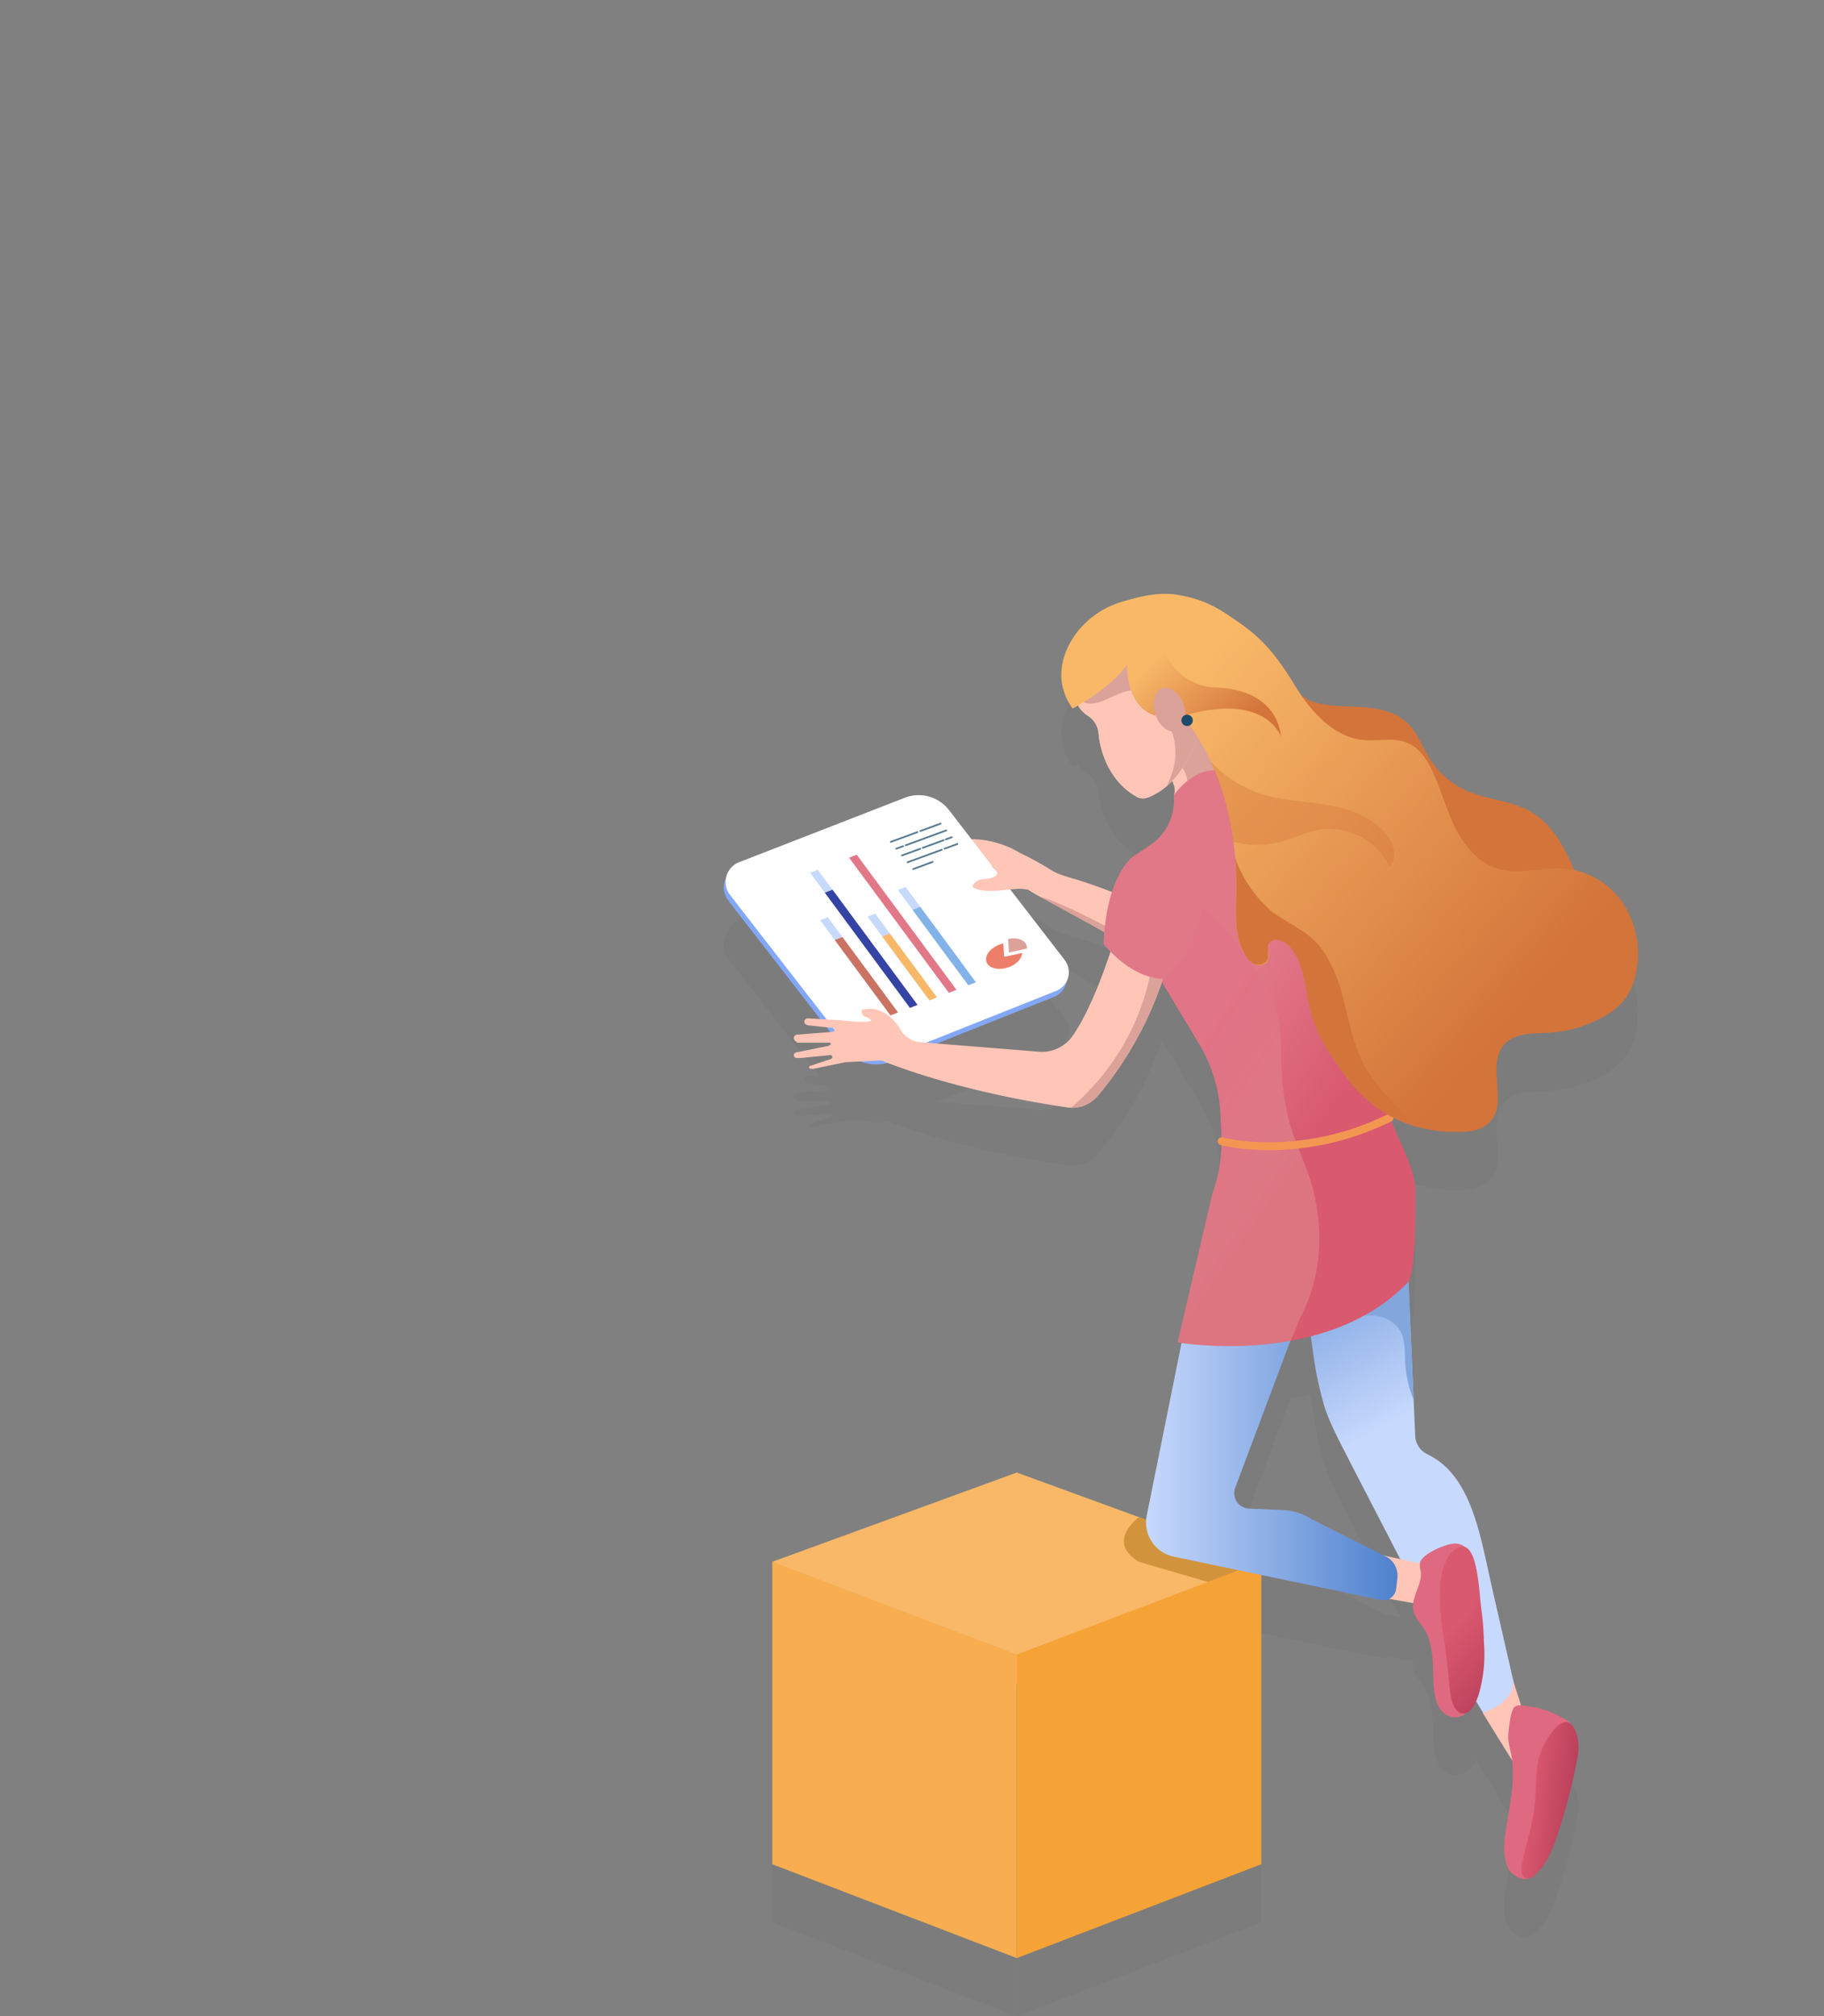 <svg xmlns="http://www.w3.org/2000/svg" xmlns:xlink="http://www.w3.org/1999/xlink" viewBox="0 0 470.86 520.45">
  <rect x="0" y="0" width="470.86" height="520.45" fill="#808080" stroke="none"/>
  <defs>
    <style>
      .cls-1 {
        isolation: isolate;
      }

      .cls-2 {
        opacity: 0.05;
      }

      .cls-10, .cls-11, .cls-12, .cls-13, .cls-24, .cls-25, .cls-26, .cls-3, .cls-31, .cls-32, .cls-33, .cls-34, .cls-36, .cls-38, .cls-39, .cls-4, .cls-40, .cls-45, .cls-6, .cls-61, .cls-62, .cls-63, .cls-64, .cls-65, .cls-66, .cls-67, .cls-68, .cls-69, .cls-7, .cls-70, .cls-75, .cls-8, .cls-88, .cls-9 {
        fill: none;
      }

      .cls-10, .cls-11, .cls-3, .cls-38, .cls-39, .cls-4, .cls-6, .cls-61, .cls-62, .cls-63, .cls-64, .cls-69, .cls-7, .cls-75, .cls-8, .cls-9 {
        stroke: #333;
      }

      .cls-10, .cls-12, .cls-13, .cls-24, .cls-25, .cls-26, .cls-3, .cls-32, .cls-34, .cls-38, .cls-39, .cls-4, .cls-40, .cls-45, .cls-6, .cls-61, .cls-62, .cls-64, .cls-65, .cls-66, .cls-68, .cls-69, .cls-7, .cls-70, .cls-75, .cls-8, .cls-88 {
        stroke-linecap: round;
      }

      .cls-10, .cls-12, .cls-13, .cls-24, .cls-25, .cls-26, .cls-3, .cls-32, .cls-34, .cls-4, .cls-6, .cls-61, .cls-62, .cls-64, .cls-65, .cls-66, .cls-68, .cls-69, .cls-7, .cls-70, .cls-75, .cls-8, .cls-88 {
        stroke-linejoin: round;
      }

      .cls-12, .cls-3 {
        stroke-width: 0.63px;
      }

      .cls-13, .cls-4 {
        stroke-width: 0.84px;
      }

      .cls-5, .cls-73, .cls-74, .cls-76 {
        fill: #333;
      }

      .cls-24, .cls-6 {
        stroke-width: 0.69px;
      }

      .cls-25, .cls-7 {
        stroke-width: 1.42px;
      }

      .cls-26, .cls-8 {
        stroke-width: 1.37px;
      }

      .cls-11, .cls-31, .cls-33, .cls-36, .cls-38, .cls-39, .cls-40, .cls-45, .cls-63, .cls-67, .cls-9 {
        stroke-miterlimit: 10;
      }

      .cls-31, .cls-33, .cls-69, .cls-70, .cls-9 {
        stroke-width: 1.11px;
      }

      .cls-10, .cls-32, .cls-34 {
        stroke-width: 6.94px;
      }

      .cls-11, .cls-36 {
        stroke-width: 0.49px;
      }

      .cls-12, .cls-65, .cls-66 {
        stroke: #577b91;
      }

      .cls-13, .cls-24 {
        stroke: #1c4c6a;
      }

      .cls-14 {
        fill: #f39652;
      }

      .cls-15 {
        fill: #8aa2d4;
      }

      .cls-16 {
        fill: #df6981;
      }

      .cls-17 {
        fill: #142495;
      }

      .cls-18 {
        fill: #6ea6e4;
      }

      .cls-19 {
        fill: #c7d9fd;
      }

      .cls-20 {
        fill: #f7ad50;
      }

      .cls-21 {
        fill: #212780;
      }

      .cls-22 {
        fill: #fff;
      }

      .cls-23 {
        fill: #abc9fc;
      }

      .cls-25 {
        stroke: #e17888;
      }

      .cls-26 {
        stroke: #515db0;
      }

      .cls-27 {
        fill: #c96f37;
      }

      .cls-28 {
        fill: #e17888;
      }

      .cls-29 {
        fill: #ed7e6a;
      }

      .cls-30 {
        fill: #577b91;
      }

      .cls-31, .cls-32, .cls-70 {
        stroke: #e37e93;
      }

      .cls-33, .cls-34 {
        stroke: #3543a4;
      }

      .cls-35 {
        fill: #f8b868;
      }

      .cls-36, .cls-40, .cls-45 {
        stroke: #fff;
      }

      .cls-37 {
        fill: #f5a236;
      }

      .cls-38, .cls-40 {
        stroke-width: 0.61px;
      }

      .cls-39, .cls-45 {
        stroke-width: 0.67px;
      }

      .cls-41 {
        fill: #ffc6b8;
      }

      .cls-42, .cls-89 {
        fill: #d3743b;
      }

      .cls-43 {
        fill: url(#Dégradé_sans_nom_14);
      }

      .cls-44 {
        fill: #4e81cd;
      }

      .cls-46 {
        fill: url(#Dégradé_sans_nom_30);
      }

      .cls-47 {
        fill: #9f4d3d;
      }

      .cls-48 {
        fill: url(#Dégradé_sans_nom_25);
      }

      .cls-49 {
        fill: url(#Dégradé_sans_nom_28);
      }

      .cls-50 {
        fill: url(#Dégradé_sans_nom_25-2);
      }

      .cls-51 {
        fill: #ffcec2;
      }

      .cls-52 {
        fill: url(#Dégradé_sans_nom_25-3);
      }

      .cls-53 {
        fill: url(#Dégradé_sans_nom_25-4);
      }

      .cls-54 {
        fill: #dba29a;
      }

      .cls-55 {
        fill: url(#Dégradé_sans_nom_25-5);
      }

      .cls-56 {
        fill: url(#Dégradé_sans_nom_28-2);
      }

      .cls-57 {
        fill: #719ad7;
      }

      .cls-58, .cls-74, .cls-87 {
        mix-blend-mode: multiply;
      }

      .cls-59 {
        fill: url(#Dégradé_sans_nom_9);
      }

      .cls-60 {
        fill: #83a8fa;
      }

      .cls-61, .cls-65 {
        stroke-width: 0.45px;
      }

      .cls-62, .cls-66 {
        stroke-width: 0.34px;
      }

      .cls-63, .cls-67 {
        stroke-width: 0.38px;
      }

      .cls-64, .cls-68 {
        stroke-width: 2.36px;
      }

      .cls-67, .cls-68 {
        stroke: #6793d4;
      }

      .cls-71 {
        fill: url(#Dégradé_sans_nom_25-6);
      }

      .cls-72 {
        fill: url(#Dégradé_sans_nom_25-7);
      }

      .cls-73, .cls-80 {
        opacity: 0.7;
      }

      .cls-74, .cls-87 {
        opacity: 0.25;
      }

      .cls-75, .cls-88 {
        stroke-width: 2.04px;
      }

      .cls-76, .cls-89 {
        opacity: 0.35;
      }

      .cls-77 {
        fill: url(#Dégradé_sans_nom_72);
      }

      .cls-78 {
        fill: #83a7dc;
      }

      .cls-79 {
        fill: url(#Dégradé_sans_nom_63);
      }

      .cls-80 {
        fill: #c2832b;
      }

      .cls-81 {
        fill: url(#Dégradé_sans_nom_72-2);
      }

      .cls-82 {
        fill: url(#Dégradé_sans_nom_52);
      }

      .cls-83 {
        fill: url(#Dégradé_sans_nom_63-2);
      }

      .cls-84 {
        fill: url(#Dégradé_sans_nom_33);
      }

      .cls-85 {
        fill: url(#Dégradé_sans_nom_33-2);
      }

      .cls-86 {
        fill: #1c4c6a;
      }

      .cls-87 {
        fill: url(#Dégradé_sans_nom_5);
      }

      .cls-88 {
        stroke: #f39652;
      }

      .cls-90 {
        fill: #3543a4;
      }

      .cls-91 {
        fill: #82b2e8;
      }

      .cls-92 {
        fill: #ca7363;
      }
    </style>
    <linearGradient id="Dégradé_sans_nom_14" data-name="Dégradé sans nom 14" x1="184.77" y1="317.58" x2="104.9" y2="348.39" gradientUnits="userSpaceOnUse">
      <stop offset="0" stop-color="#3c70ab"/>
      <stop offset="1" stop-color="#6ea6e4"/>
    </linearGradient>
    <linearGradient id="Dégradé_sans_nom_30" data-name="Dégradé sans nom 30" x1="112.41" y1="380.69" x2="72.92" y2="346.58" gradientUnits="userSpaceOnUse">
      <stop offset="0" stop-color="#c7d9fd"/>
      <stop offset="1" stop-color="#6ea6e4"/>
      <stop offset="1" stop-color="#212780"/>
    </linearGradient>
    <linearGradient id="Dégradé_sans_nom_25" data-name="Dégradé sans nom 25" x1="131.56" y1="203.82" x2="180.64" y2="203.82" gradientUnits="userSpaceOnUse">
      <stop offset="0" stop-color="#fff"/>
      <stop offset="1" stop-color="#e9c6b8"/>
    </linearGradient>
    <linearGradient id="Dégradé_sans_nom_28" data-name="Dégradé sans nom 28" x1="160.03" y1="260.56" x2="104.59" y2="221.75" gradientUnits="userSpaceOnUse">
      <stop offset="0" stop-color="#4e81cd"/>
      <stop offset="1" stop-color="#212780"/>
    </linearGradient>
    <linearGradient id="Dégradé_sans_nom_25-2" x1="111.96" y1="159.46" x2="108.67" y2="151.32" xlink:href="#Dégradé_sans_nom_25"/>
    <linearGradient id="Dégradé_sans_nom_25-3" x1="110.77" y1="183.56" x2="117.06" y2="183.56" xlink:href="#Dégradé_sans_nom_25"/>
    <linearGradient id="Dégradé_sans_nom_25-4" x1="120.55" y1="181.11" x2="126.34" y2="181.11" xlink:href="#Dégradé_sans_nom_25"/>
    <linearGradient id="Dégradé_sans_nom_25-5" x1="169.79" y1="210.59" x2="177.91" y2="210.59" xlink:href="#Dégradé_sans_nom_25"/>
    <linearGradient id="Dégradé_sans_nom_28-2" x1="141.79" y1="127.53" x2="66.54" y2="128.03" xlink:href="#Dégradé_sans_nom_28"/>
    <linearGradient id="Dégradé_sans_nom_9" data-name="Dégradé sans nom 9" x1="137.74" y1="381.31" x2="282.52" y2="220.97" gradientUnits="userSpaceOnUse">
      <stop offset="0.26" stop-color="#8cb9ea"/>
      <stop offset="1" stop-color="#3c70ab"/>
    </linearGradient>
    <linearGradient id="Dégradé_sans_nom_25-6" x1="89.98" y1="252.35" x2="103.15" y2="252.35" xlink:href="#Dégradé_sans_nom_25"/>
    <linearGradient id="Dégradé_sans_nom_25-7" x1="69.82" y1="224.12" x2="86.07" y2="224.12" xlink:href="#Dégradé_sans_nom_25"/>
    <linearGradient id="Dégradé_sans_nom_72" data-name="Dégradé sans nom 72" x1="366.3" y1="363.47" x2="332.61" y2="302.51" gradientUnits="userSpaceOnUse">
      <stop offset="0" stop-color="#c7d9fd"/>
      <stop offset="1" stop-color="#4e81cd"/>
    </linearGradient>
    <linearGradient id="Dégradé_sans_nom_63" data-name="Dégradé sans nom 63" x1="1302.46" y1="611.91" x2="1313.54" y2="611.91" gradientTransform="translate(-826.87 -296.28) rotate(6.74)" gradientUnits="userSpaceOnUse">
      <stop offset="0" stop-color="#d9596f"/>
      <stop offset="1" stop-color="#bb405b"/>
    </linearGradient>
    <linearGradient id="Dégradé_sans_nom_72-2" x1="295.82" y1="364.12" x2="360.76" y2="364.12" xlink:href="#Dégradé_sans_nom_72"/>
    <linearGradient id="Dégradé_sans_nom_52" data-name="Dégradé sans nom 52" x1="309.41" y1="269.19" x2="341.49" y2="291.4" gradientUnits="userSpaceOnUse">
      <stop offset="0" stop-color="#e17888"/>
      <stop offset="1" stop-color="#d9596f"/>
    </linearGradient>
    <linearGradient id="Dégradé_sans_nom_63-2" x1="-861.34" y1="-237.33" x2="-846.08" y2="-217.64" gradientTransform="matrix(0.74, -0.15, -0.04, 1.03, 1005.25, 532.73)" xlink:href="#Dégradé_sans_nom_63"/>
    <linearGradient id="Dégradé_sans_nom_33" data-name="Dégradé sans nom 33" x1="299.49" y1="183.54" x2="390.67" y2="262.07" gradientUnits="userSpaceOnUse">
      <stop offset="0" stop-color="#f8b868"/>
      <stop offset="1" stop-color="#d3743b"/>
    </linearGradient>
    <linearGradient id="Dégradé_sans_nom_33-2" x1="298.63" y1="169.73" x2="318.12" y2="190.09" xlink:href="#Dégradé_sans_nom_33"/>
    <linearGradient id="Dégradé_sans_nom_5" data-name="Dégradé sans nom 5" x1="300.82" y1="286.18" x2="325.27" y2="303.11" gradientUnits="userSpaceOnUse">
      <stop offset="0" stop-color="#df6981"/>
      <stop offset="1" stop-color="#e9c6b8"/>
    </linearGradient>
  </defs>
  <g class="cls-1">
    <g id="Calque_2" data-name="Calque 2">
      <g id="Illu_persos" data-name="Illu persos">

        <g id="woman">
          <g class="cls-2">
            <path class="cls-5" d="M365.34,385.75,362.53,322l-27.24,15.86L339,364.45a95.43,95.43,0,0,0,2.76,13.15h0c1.33,4.69,4.91,11.08,7.08,15.45l27.45,53.06c.49,1,1,1.89,1.57,2.81l9.67,15.88,3-2.64,1.32-8.1-6.75-29.49c-3-13.26-5.22-28.69-16.57-34.15A5.51,5.51,0,0,1,365.34,385.75Z"/>
            <path class="cls-5" d="M355.58,354.74a8.56,8.56,0,0,1,5.58,3.32c1.39,2.06,1.44,4.7,1.55,7.19a29.37,29.37,0,0,0,2.23,11.11l-1.62-37.93a15.16,15.16,0,0,0-6.06,3,22.38,22.38,0,0,0-6.15,9.25,5.18,5.18,0,0,0-.51,2.69c.15.91-.77,1,.15.91l-1.82.41A25.52,25.52,0,0,1,355.58,354.74Z"/>
            <path class="cls-5" d="M390.63,448.89s.86,5.26-7.87,8.26l9.05,14.62L394,459.41Z"/>
            <path class="cls-5" d="M388.93,486.15c-.63,3.7-1.14,7.64.36,11.08.74,1.71,4.19,3.71,5.51,2.39.31-.3-.75-1.09-.58-1.48,4.84-11.38,9.75-23.06,10.28-35.42.05-1.15,1.55-1.77.94-2.75s-3.05-2.07-4-2.52a24.7,24.7,0,0,0-8.78-2.21,2.09,2.09,0,0,0-1.83.51c-.86,1.07-1.37,5.54-1.47,7-.14,1.93.53,3.64.83,5.52C391.15,474.22,389.92,480.27,388.93,486.15Z"/>
            <path class="cls-5" d="M397,469.81c-.64,4-.42,8.1-.94,12.12-.63,4.89-2.34,9.56-3.23,14.41-.24,1.33-.15,3.13,1.15,3.5a2.6,2.6,0,0,0,2.31-.88c3-2.72,4.59-6.72,5.87-10.6A151.93,151.93,0,0,0,407,469.8a14.64,14.64,0,0,0,.24-6.31C404.61,453.26,397.68,465.47,397,469.81Z"/>
            <polygon class="cls-5" points="199.36 418.15 262.48 395.11 325.6 418.15 262.48 449.86 199.36 418.15"/>
            <polygon class="cls-5" points="199.36 418.15 199.36 496.22 262.48 520.46 262.48 442.08 199.36 418.15"/>
            <polygon class="cls-5" points="325.6 418.15 325.6 496.22 262.48 520.46 262.48 442.08 325.6 418.15"/>
            <path class="cls-73" d="M294,406.63s-8.72,6.3,0,11.52l17.8,5.21,13.76-5.21Z"/>
            <path class="cls-5" d="M312.18,198.22s-1.19,6.08,4.64,16.15l2.39,14.85-16.15-9s1.81-4-5.83-8.68C297.23,211.57,290.34,195.48,312.18,198.22Z"/>
            <path class="cls-5" d="M304.71,212.78s2.65,1.5,1.74,8.32c0,0,10.09.2,12.54-6.73,0,0-4-13.61-12.23-13Z"/>
            <path class="cls-5" d="M294.43,170.28c11.12-1.74,21.19,3.54,23,15.32.7,4.46,2.22,12.71-5,15.06l-1.24-2.41s-3.62,19.43-15.6,22.81a3.43,3.43,0,0,1-2.21-.4c-9.12-5.17-9.77-16.1-9.77-16.1a6.06,6.06,0,0,0-2.76-4.78,7,7,0,0,1-3.19-4.34c-.54-2.09-.47-2-.85-3.72C274.24,180.08,283.3,172,294.43,170.28Z"/>
            <path class="cls-5" d="M277.87,196.05a7.44,7.44,0,0,0,3,3.73,6.06,6.06,0,0,1,2.76,4.78s.65,10.93,9.77,16.1a3.43,3.43,0,0,0,2.21.4,7,7,0,0,0,1.5-.52,4,4,0,0,0,1.94-1.79c1.16-1.95,2.8-3.63,3.52-5.79,1.6-4.75-1.66-9.73-2.2-14.75a10,10,0,0,0-.67-3.59s-1.48-8.56-18.29-5.05c0,0-3.2.7-4.51,2.44A14.23,14.23,0,0,0,277.87,196.05Z"/>
            <path class="cls-5" d="M301.07,218.07c7.65-6.51,10.13-19.82,10.13-19.82l1.24,2.41c7.25-2.35,5.73-10.6,5-15.06-1-6.5-4.55-11-9.37-13.48-5.63-.64-11.3-.9-17-1.12-9.54,2.69-16.63,10.26-14.31,20.72.22,1,.29,1.39.41,1.94.12,0,.3,0,.35.06,4.91,9.38,14.5-7.77,20.54,3.34C298.12,197.06,307.76,205.41,301.07,218.07Z"/>
            <path class="cls-5" d="M365.15,428.87l-9.43-1.67-1.81-11.39,14.34,3.12S374.06,427.84,365.15,428.87Z"/>
            <path class="cls-5" d="M312.29,331.66,305,361.73l-9,44.62a9,9,0,0,0,6.88,10.45L356.45,428a3.3,3.3,0,0,0,3.95-2.84l.32-2.8a5.59,5.59,0,0,0-2.55-5.37l-19.63-9.87a15,15,0,0,0-6.51-2.29l-9.84-.43a4,4,0,0,1-3.29-5.47l18.15-48.34-26.71-20.43"/>
            <path class="cls-5" d="M287.38,257c6.09,3.73,12,7.9,18.59,10.56,1.69.68,3.58,1.27,5.32.7a8,8,0,0,0,3.51-2.92,53.12,53.12,0,0,0,7.06-11.78,3.45,3.45,0,0,0,.39-2.16,2.61,2.61,0,0,0-.52-.95,7,7,0,0,0-6.41-2.29,13,13,0,0,0-6.34,3,5.28,5.28,0,0,1-2.2,1.3,4.41,4.41,0,0,1-1.8-.15,58.62,58.62,0,0,1-9.94-3.79q-8-3.51-16.3-6.22c-2.66-.86-5.37-1.37-7.7-2.9a78.47,78.47,0,0,0-7.64-4.18,25,25,0,0,0-13.48-3.61l-9.67-.38a1.72,1.72,0,0,0,.94,1.66,4.83,4.83,0,0,0,2,.47,70.56,70.56,0,0,0,10.28.12c-4.63-.05-9.67.46-13.21,3.34a.76.76,0,0,0,.3,1.32,6.75,6.75,0,0,0,3.39-.68,14.2,14.2,0,0,1,11.57.69c.63.33,1.27.76,1.22,1.65a1.84,1.84,0,0,1-.8,1.37c-1.11.79-2.47.61-3.73.89-1,.23-2.09,1-2.1,2,4.74,2.33,10.54-.58,15.67.69a14,14,0,0,0,2.83.64c2.52.08,6-4,2.91-5.28-2-.84-6.24-1.38-7.63.79-1.57,2.46,2.83,4.62,4.45,5.49C274.71,249.81,281.18,253.15,287.38,257Z"/>
            <path class="cls-5" d="M268.3,246.39c2.23,1.25,16.9,9.22,19.08,10.56,6.09,3.73,12,7.9,18.59,10.56,1.69.68,3.58,1.27,5.32.7a8,8,0,0,0,3.51-2.92c.81-1,1.57-2.06,2.3-3.14-2.81.86-5.08,2.7-8.76,2.17C299.9,263.1,279.88,249.79,268.3,246.39Z"/>
            <path class="cls-5" d="M297.74,249.92v14.91l11.81,19.64a38.85,38.85,0,0,1,5.51,18.22l.24,5.16A39.08,39.08,0,0,1,313,323l-9,38.51s37.94,6.71,59.35-15.39c2.41-2.48,2-22.95,2-22.95.18-3.61-1.24-7.38-2.73-10.8l-11.47-26.3a10.48,10.48,0,0,1-.68-2.12l-.86-4.06a46.52,46.52,0,0,1-1-10.91,1.48,1.48,0,0,1,0-.21c0-.81.07-1.63.12-2.45l1.31-18.84a27.36,27.36,0,0,0-4.23-16.64h0a27.41,27.41,0,0,0-13.83-11l-15.18-5.46c-7.91-2.85-13.76,5.88-13.76,5.88l0,.91A13.8,13.8,0,0,1,297,233.08l-4.74,3.2,10.95,5.43-5.5,8.21"/>
            <path class="cls-5" d="M366.6,418.31a5.19,5.19,0,0,0,.17,2.35c.42,3-2.15,6.2-2,9.25.1,2.42,1.83,3.91,3,5.74,1.82,3,2.11,7,2.21,11,.09,3.19.11,6.55,1.47,9s4.59,3.67,7,1.53a8,8,0,0,0,1.95-3c1.66-4.05,1.16-8.38.72-12.42-.84-7.7-.23-16.38-1.52-23.84-.48-2.8-1.32-4.37-3.93-4.48C373.69,413.39,367.38,415.82,366.6,418.31Z"/>
            <path class="cls-5" d="M372.89,439.19q.66,4.38,1.08,8.93c.23,2.53.42,5.18,1.25,7.08s2.5,2.88,4.13,1.47c1.87-1.61,2.8-5.37,3.36-8.58a38.16,38.16,0,0,0,.36-9.06,72.51,72.51,0,0,0-.5-7.38c-.85-5.32-.89-20.65-6.74-16.81C369.63,418.88,372.07,433.77,372.89,439.19Z"/>
            <path class="cls-5" d="M347,197.3c5.81.22,12.28.34,16.44,4.45,2.49,2.46,3.66,5.93,5.51,8.91a22,22,0,0,0,9.87,8.54c5.25,2.28,11.31,2.44,16.28,5.29,5.51,3.17,8.8,9.15,11.23,15.06,1.53,3.73,2.8,8.07,1,11.67s-5.83,5.09-9.67,5.47c-10.28,1-19.92-4.62-28.74-10a14.69,14.69,0,0,1-3.92-3.07,15.65,15.65,0,0,1-2.38-5.23c-2.57-8-6-16.11-12.1-21.9-4.12-3.91-9.24-6.59-13.43-10.4-1.45-1.33-10.33-13.37-5.34-14,1.16-.14,5.11,3.38,6.63,3.89A31,31,0,0,0,347,197.3Z"/>
            <path class="cls-5" d="M293.57,188.75c-.23,2,3.47,2.53,5,3.84a57.55,57.55,0,0,1,14.24,19.54c4.65,10.31,6.51,21.78,6.31,33.11-.1,5.62-.58,11.68,2.42,16.42a4.8,4.8,0,0,0,3.37,2.52,2.42,2.42,0,0,0,2.05-.75c1.21-1.36-.08-3.16.51-4.63.86-2.18,4.23-1.09,5.7.72,4.06,5,3.93,12.13,5.84,18.31,1.83,5.92,5.57,11,9.24,16A34.09,34.09,0,0,0,374,307.16c3.46.1,7.28.23,10-2,6-4.83-.81-15.14,4.51-20.73,2.74-2.89,7.27-2.6,11.22-2.82a32.81,32.81,0,0,0,13.8-3.94A18.43,18.43,0,0,0,419.4,273a17,17,0,0,0,3-7.27A23.78,23.78,0,0,0,419,248.19a20.53,20.53,0,0,0-15.13-9c-5.75-.44-11.7,1.74-17.23.07-5-1.52-8.64-5.94-11-10.65S372,218.71,369.74,214c-1.39-2.93-3.29-5.86-6.24-7.17-3.54-1.57-7.63-.44-11.48-.8-7.82-.74-13.69-7.45-17.82-14.19s-7.67-11.53-14.14-16c-3.94-2.73-7.27-5.24-13.37-6.76-.88-.2-1.76-.37-2.65-.52-4.76-.81-9.68.35-14.42,1.78a23,23,0,0,0-11.12,7.28c-3.64,4.39-7.21,12.44-1.61,20.28,0,0,13.24-6.92,15.4-14.16C292.29,183.69,294.11,184.2,293.57,188.75Z"/>
            <path class="cls-5" d="M291.38,179s-4.95,25.9,15.36,20.43,23.92,5.72,23.92,5.72-.21-12.07-16.71-12.66a14.85,14.85,0,0,1-14.38-14.1c0-.19,0-.37,0-.56"/>
            <ellipse class="cls-5" cx="301.92" cy="198.19" rx="3.88" ry="5.86" transform="translate(-47.59 107.2) rotate(-18.69)"/>
            <circle class="cls-5" cx="306.45" cy="200.95" r="1.47"/>
            <path class="cls-74" d="M335.29,355.8c6-10.72,6.69-23.92,3.13-35.66-1.58-5.22-4.08-10.14-5.56-15.39a68.82,68.82,0,0,1-2.11-16.93c-.1-3.79-.09-7.64-1.07-11.3a35.44,35.44,0,0,0-4.74-9.81,97.68,97.68,0,0,0-10-13c-1.9-2.09-4-4.15-6.61-5.18a12.27,12.27,0,0,0-10.37,1.08l-.2.3v14.91l11.81,19.64a38.85,38.85,0,0,1,5.51,18.22l.24,5.16A39.08,39.08,0,0,1,313,323l-9,38.51a92.1,92.1,0,0,0,29.14-.41A34.07,34.07,0,0,0,335.29,355.8Z"/>
            <path class="cls-75" d="M315.33,309.6s20.12,5.42,43.41-6.07"/>
            <path class="cls-5" d="M352.33,290.25c-3-5.5-4.08-11.85-5.71-17.93a39.77,39.77,0,0,0-4.26-10.62h0l0,0a18.6,18.6,0,0,0-7-6.87c-2.91-2-5.77-3.41-7.42-4.86a33,33,0,0,1-8.69-12.4,10.06,10.06,0,0,1-.4-1.27c.18,2.08.27,4.17.3,6.26v1.39c0,.45,0,.9,0,1.34-.1,5.62-.58,11.68,2.42,16.42l.14.21.05.07.1.14a.56.56,0,0,1,0,.08.64.64,0,0,1,.1.13l.06.08a1.47,1.47,0,0,1,.1.13l.06.07.13.14,0,.05.18.19,0,0,.14.13.07.06.12.11.07.06.13.1.08.06.14.1.06,0,.22.13h0l.21.11.08,0,.15.06.09,0,.08,0,.06,0,.15,0h0a2.26,2.26,0,0,0,.44.08,2.42,2.42,0,0,0,2.05-.75,1.92,1.92,0,0,0,.37-.6v0a1.17,1.17,0,0,0,.06-.2v0a1.74,1.74,0,0,0,.05-.22v0a1.49,1.49,0,0,0,0-.21v0a1.62,1.62,0,0,0,0-.22v0c0-.08,0-.15,0-.23v0c0-.07,0-.15,0-.22v0l0-.23v0l0-.24,0-.25h0l0-.22v0a1.8,1.8,0,0,1,0-.22V260a1.62,1.62,0,0,1,0-.22v-.27l0-.21v-.05a1.6,1.6,0,0,1,.05-.21v0a1.42,1.42,0,0,1,.07-.22c.86-2.18,4.23-1.09,5.7.72l.37.48.11.16.24.33a1.74,1.74,0,0,1,.11.18,3,3,0,0,1,.21.33l.12.18.19.33.1.19.18.34.09.18.18.35.08.18c.06.12.11.24.16.36l.08.18.15.38a.87.87,0,0,1,.07.17l.15.39.06.16c0,.14.09.27.14.41s0,.1.05.15.09.28.14.43a.65.65,0,0,0,0,.13c0,.15.09.3.13.45l0,.12.14.47a.36.36,0,0,0,0,.1c0,.17.09.33.13.5l0,.08c0,.17.08.35.13.52v.05c0,.19.08.37.13.56.69,3.14,1.14,6.42,2.08,9.47,1.83,5.92,5.57,11,9.24,16A34.36,34.36,0,0,0,366.12,306C361.29,300.91,355.71,296.37,352.33,290.25Z"/>
            <path class="cls-76" d="M358.64,238.61c2-1.57,1.45-4.84.09-7-3.22-5.1-9.32-7.58-15.21-8.67s-12-1.15-17.72-2.93a30.73,30.73,0,0,1-13.34-8.53c.1.23.21.45.31.67a71.71,71.71,0,0,1,5.59,20.1,22.14,22.14,0,0,0,10.14.49c4.15-.61,7.91-2.86,12.05-3.57A17.31,17.31,0,0,1,358.64,238.61Z"/>
            <path class="cls-5" d="M188,247.46l29.48,38A11,11,0,0,0,230.22,289l41.92-16.7a5.18,5.18,0,0,0,2.18-8l-29.78-38.76a9.89,9.89,0,0,0-11.43-3.2L190.3,239A5.48,5.48,0,0,0,188,247.46Z"/>
            <path class="cls-5" d="M188.44,246l29.49,38a11,11,0,0,0,12.79,3.48l41.92-16.7a5.18,5.18,0,0,0,2.18-8L245,224.13a9.89,9.89,0,0,0-11.43-3.2L190.8,237.56A5.49,5.49,0,0,0,188.44,246Z"/>
            <path class="cls-5" d="M289.68,250.74s-5.52,21.16-12.76,31.63a9.72,9.72,0,0,1-9.16,4.08l-32.35-2.6-8.73,4.52s18.08,8,48.8,12.48a8.68,8.68,0,0,0,7.87-2.94A91.78,91.78,0,0,0,303,257.26Z"/>
            <path class="cls-5" d="M232.8,281.35s-3.59-7.38-10.27-5.69h0a1.35,1.35,0,0,0,.84,1.79,3.34,3.34,0,0,1,1.55.93s-.1.92-7.68,0l-8.69-.51a.89.89,0,0,0-.52.14h0a.86.86,0,0,0,.11,1.49l.2.09a.84.84,0,0,0,.27.08l6.64.7h0a.58.58,0,0,1-.41,1h-.09l-9,.72a.89.89,0,0,0-.48.19h0a.89.89,0,0,0-.07,1.32l.32.31a.86.86,0,0,0,.61.25h8a.3.3,0,0,1,.15.57l-.39.23-8.39,1.71a.74.74,0,0,0-.53.44h0a.75.75,0,0,0,.68,1h1l7.66-.76a.52.52,0,0,1,.45.2h0a.51.51,0,0,1-.24.79l-5.39,1.8-.05,0h0a.4.4,0,0,0,.17.75H210l8.14-1.69,9.67-.5,7.28,1.44,6.88-2.7L237.13,284A7,7,0,0,1,232.8,281.35Z"/>
            <path class="cls-5" d="M301.94,261.66l-4.5,1.08s-1.22,21.13-20.92,38.2a8.65,8.65,0,0,0,6.83-3A91.86,91.86,0,0,0,301.94,261.66Z"/>
            <path class="cls-5" d="M292.29,236.28s-6.73,4.9-7.4,22.33c0,0,6.73,9,15.7,9.08,0,0,1.32-1.19,3-3.07a26,26,0,0,0,6.09-23.19C308.09,234.62,303.76,228.66,292.29,236.28Z"/>
            <path class="cls-5" d="M262.64,240.64l-5-.63a1.89,1.89,0,0,1-.77,1.15c-1.11.79-2.47.61-3.73.89-1,.23-2.09,1-2.1,2,4.31,2.12,9.49-.09,14.25.44Z"/>
            <polygon class="cls-5" points="233.06 269.26 231.09 270.03 209.14 240.29 211.11 239.53 233.06 269.26"/>
            <polygon class="cls-5" points="236.86 274.4 234.89 275.17 212.93 245.43 214.91 244.66 236.86 274.4"/>
            <polygon class="cls-5" points="238.09 267.32 236.12 268.08 223.96 251.61 225.93 250.84 238.09 267.32"/>
            <polygon class="cls-5" points="241.88 272.45 239.91 273.22 227.75 256.75 229.72 255.98 241.88 272.45"/>
            <polygon class="cls-5" points="248.14 263.42 246.16 264.19 231.8 244.73 233.77 243.96 248.14 263.42"/>
            <polygon class="cls-5" points="251.93 268.56 249.96 269.32 235.59 249.87 237.56 249.1 251.93 268.56"/>
            <polygon class="cls-5" points="228.04 271.21 226.07 271.98 211.7 252.52 213.68 251.75 228.04 271.21"/>
            <polygon class="cls-5" points="231.83 276.35 229.86 277.11 215.5 257.65 217.47 256.89 231.83 276.35"/>
            <polygon class="cls-5" points="246.91 270.51 244.93 271.27 219.19 236.4 221.16 235.63 246.91 270.51"/>
            <path class="cls-5" d="M259,258.53c-2.57.57-4.56,2.46-4.45,4.23s2.3,2.74,4.88,2.17,4.34-2.25,4.44-3.93l-4.64,1Z"/>
            <path class="cls-5" d="M260.23,257.38l.23,3.49,4.64-1a1.5,1.5,0,0,0,0-.3C265,257.78,262.8,256.81,260.23,257.38Z"/>
            <line class="cls-61" x1="237.6" y1="229.51" x2="242.82" y2="227.6"/>
            <line class="cls-61" x1="229.95" y1="232.32" x2="236.82" y2="229.8"/>
            <line class="cls-61" x1="233.81" y1="233.19" x2="244.26" y2="229.36"/>
            <line class="cls-61" x1="231.39" y1="234.07" x2="233.12" y2="233.44"/>
            <line class="cls-61" x1="244.16" y1="231.68" x2="245.7" y2="231.11"/>
            <line class="cls-61" x1="238.21" y1="233.85" x2="243.6" y2="231.88"/>
            <line class="cls-61" x1="232.83" y1="235.83" x2="237.55" y2="234.1"/>
            <line class="cls-61" x1="234.28" y1="237.58" x2="243.13" y2="234.34"/>
            <line class="cls-61" x1="243.85" y1="234.07" x2="247.14" y2="232.86"/>
            <line class="cls-61" x1="240.14" y1="237.71" x2="240.77" y2="237.48"/>
            <line class="cls-61" x1="235.72" y1="239.34" x2="240.14" y2="237.71"/>
          </g>
          <g>
            <g>
              <path class="cls-77" d="M365.34,370.75,362.53,307l-27.24,15.86L339,349.45a95.43,95.43,0,0,0,2.76,13.15h0c1.33,4.69,4.91,11.08,7.08,15.45l27.45,53.06c.49,1,1,1.89,1.57,2.81l9.67,15.88,3-2.64,1.32-8.1-6.75-29.49c-3-13.26-5.22-28.69-16.57-34.15A5.51,5.51,0,0,1,365.34,370.75Z"/>
              <path class="cls-78" d="M355.58,339.74a8.56,8.56,0,0,1,5.58,3.32c1.39,2.06,1.44,4.7,1.55,7.19a29.37,29.37,0,0,0,2.23,11.11l-1.62-37.93a15.16,15.16,0,0,0-6.06,3,22.38,22.38,0,0,0-6.15,9.25,5.18,5.18,0,0,0-.51,2.69c.15.91-.77,1,.15.91l-1.82.41A25.52,25.52,0,0,1,355.58,339.74Z"/>
              <path class="cls-41" d="M390.63,433.89s.86,5.26-7.87,8.26l9.05,14.62L394,444.41Z"/>
              <path class="cls-16" d="M388.93,471.15c-.63,3.7-1.14,7.64.36,11.08.74,1.71,4.19,3.71,5.51,2.39.31-.3-.75-1.09-.58-1.48,4.84-11.38,9.75-23.06,10.28-35.42.05-1.15,1.55-1.77.94-2.75s-3.05-2.07-4-2.52a24.7,24.7,0,0,0-8.78-2.21,2.09,2.09,0,0,0-1.83.51c-.86,1.07-1.37,5.54-1.47,7-.14,1.93.53,3.64.83,5.52C391.15,459.22,389.92,465.27,388.93,471.15Z"/>
              <path class="cls-79" d="M397,454.81c-.64,4-.42,8.1-.94,12.12-.63,4.89-2.34,9.56-3.23,14.41-.24,1.33-.15,3.13,1.15,3.5a2.6,2.6,0,0,0,2.31-.88c3-2.72,4.59-6.72,5.87-10.6A151.93,151.93,0,0,0,407,454.8a14.64,14.64,0,0,0,.24-6.31C404.61,438.26,397.68,450.47,397,454.81Z"/>
              <g>
                <polygon class="cls-35" points="199.36 403.15 262.48 380.11 325.6 403.15 262.48 434.86 199.36 403.15"/>
                <polygon class="cls-20" points="199.36 403.15 199.36 481.22 262.48 505.45 262.48 427.08 199.36 403.15"/>
                <polygon class="cls-37" points="325.6 403.15 325.6 481.22 262.48 505.45 262.48 427.08 325.6 403.15"/>
              </g>
              <path class="cls-80" d="M294,391.63s-8.72,6.3,0,11.52l17.8,5.21,13.76-5.21Z"/>
              <path class="cls-41" d="M312.18,183.22s-1.19,6.08,4.64,16.15l2.39,14.85-16.15-9s1.81-4-5.83-8.68C297.23,196.57,290.34,180.48,312.18,183.22Z"/>
              <path class="cls-54" d="M304.71,197.78s2.65,1.5,1.74,8.32c0,0,10.09.2,12.54-6.73,0,0-4-13.61-12.23-13Z"/>
              <path class="cls-41" d="M294.43,155.28c11.12-1.74,21.19,3.54,23,15.32.7,4.46,2.22,12.71-5,15.06l-1.24-2.41s-3.62,19.43-15.6,22.81a3.43,3.43,0,0,1-2.21-.4c-9.12-5.17-9.77-16.1-9.77-16.1a6.06,6.06,0,0,0-2.76-4.78,7,7,0,0,1-3.19-4.34c-.54-2.09-.47-2-.85-3.72C274.24,165.08,283.3,157,294.43,155.28Z"/>
              <path class="cls-41" d="M277.87,181.05a7.44,7.44,0,0,0,3,3.73,6.06,6.06,0,0,1,2.76,4.78s.65,10.93,9.77,16.1a3.43,3.43,0,0,0,2.21.4,7,7,0,0,0,1.5-.52,4,4,0,0,0,1.94-1.79c1.16-1.95,2.8-3.63,3.52-5.79,1.6-4.75-1.66-9.73-2.2-14.75a10,10,0,0,0-.67-3.59s-1.48-8.56-18.29-5.05c0,0-3.2.7-4.51,2.44A14.23,14.23,0,0,0,277.87,181.05Z"/>
              <path class="cls-54" d="M301.07,203.07c7.65-6.51,10.13-19.82,10.13-19.82l1.24,2.41c7.25-2.35,5.73-10.6,5-15.06-1-6.5-4.55-11-9.37-13.48-5.63-.64-11.3-.9-17-1.12-9.54,2.69-16.63,10.26-14.31,20.72.22,1,.29,1.39.41,1.94.12,0,.3,0,.35.06,4.91,9.38,14.5-7.77,20.54,3.34C298.12,182.06,307.76,190.41,301.07,203.07Z"/>
              <path class="cls-41" d="M365.15,413.87l-9.43-1.67-1.81-11.39,14.34,3.12S374.06,412.84,365.15,413.87Z"/>
              <path class="cls-81" d="M312.29,316.66,305,346.73l-9,44.62a9,9,0,0,0,6.88,10.45L356.45,413a3.3,3.3,0,0,0,3.95-2.84l.32-2.8a5.59,5.59,0,0,0-2.55-5.37l-19.63-9.87a15,15,0,0,0-6.51-2.29l-9.84-.43a4,4,0,0,1-3.29-5.47l18.15-48.34-26.71-20.43"/>
              <g>
                <path class="cls-41" d="M287.38,242c6.09,3.73,12,7.9,18.59,10.56,1.69.68,3.58,1.27,5.32.7a8,8,0,0,0,3.51-2.92,53.12,53.12,0,0,0,7.06-11.78,3.45,3.45,0,0,0,.39-2.16,2.61,2.61,0,0,0-.52-.95,7,7,0,0,0-6.41-2.29,13,13,0,0,0-6.34,3,5.28,5.28,0,0,1-2.2,1.3,4.41,4.41,0,0,1-1.8-.15,58.62,58.62,0,0,1-9.94-3.79q-8-3.51-16.3-6.22c-2.66-.86-5.37-1.37-7.7-2.9a78.47,78.47,0,0,0-7.64-4.18,25,25,0,0,0-13.48-3.61l-9.67-.38a1.72,1.72,0,0,0,.94,1.66,4.83,4.83,0,0,0,2,.47,70.56,70.56,0,0,0,10.28.12c-4.63-.05-9.67.46-13.21,3.34a.76.76,0,0,0,.3,1.32,6.75,6.75,0,0,0,3.39-.68,14.2,14.2,0,0,1,11.57.69c.63.33,1.27.76,1.22,1.65a1.84,1.84,0,0,1-.8,1.37c-1.11.79-2.47.61-3.73.89-1,.23-2.09,1-2.1,2,4.74,2.33,10.54-.58,15.67.69a14,14,0,0,0,2.83.64c2.52.08,6-4,2.91-5.28-2-.84-6.24-1.38-7.63.79-1.57,2.46,2.83,4.62,4.45,5.49C274.71,234.81,281.18,238.15,287.38,242Z"/>
                <path class="cls-54" d="M268.3,231.39c2.23,1.25,16.9,9.22,19.08,10.56,6.09,3.73,12,7.9,18.59,10.56,1.69.68,3.58,1.27,5.32.7a8,8,0,0,0,3.51-2.92c.81-1,1.57-2.06,2.3-3.14-2.81.86-5.08,2.7-8.76,2.17C299.9,248.1,279.88,234.79,268.3,231.39Z"/>
              </g>
              <path class="cls-82" d="M297.74,234.92v14.91l11.81,19.64a38.85,38.85,0,0,1,5.51,18.22l.24,5.16A39.08,39.08,0,0,1,313,308l-9,38.51s37.94,6.71,59.35-15.39c2.41-2.48,2-22.95,2-22.95.18-3.61-1.24-7.38-2.73-10.8l-11.47-26.3a10.48,10.48,0,0,1-.68-2.12l-.86-4.06a46.52,46.52,0,0,1-1-10.91,1.48,1.48,0,0,1,0-.21c0-.81.07-1.63.12-2.45l1.31-18.84a27.36,27.36,0,0,0-4.23-16.64h0a27.41,27.41,0,0,0-13.83-11l-15.18-5.46c-7.91-2.85-13.76,5.88-13.76,5.88l0,.91A13.8,13.8,0,0,1,297,218.08l-4.74,3.2,10.95,5.43-5.5,8.21"/>
              <g>
                <path class="cls-16" d="M366.6,403.31a5.19,5.19,0,0,0,.17,2.35c.42,3-2.15,6.2-2,9.25.1,2.42,1.83,3.91,3,5.74,1.82,3,2.11,7,2.21,11,.09,3.19.11,6.55,1.47,9s4.59,3.67,7,1.53a8,8,0,0,0,1.95-3c1.66-4.05,1.16-8.38.72-12.42-.84-7.7-.23-16.38-1.52-23.84-.48-2.8-1.32-4.37-3.93-4.48C373.69,398.39,367.38,400.82,366.6,403.31Z"/>
                <path class="cls-83" d="M372.89,424.19q.66,4.38,1.08,8.93c.23,2.53.42,5.18,1.25,7.08s2.5,2.88,4.13,1.47c1.87-1.61,2.8-5.37,3.36-8.58a38.16,38.16,0,0,0,.36-9.06,72.51,72.51,0,0,0-.5-7.38c-.85-5.32-.89-20.65-6.74-16.81C369.63,403.88,372.07,418.77,372.89,424.19Z"/>
              </g>
              <path class="cls-42" d="M347,182.3c5.81.22,12.28.34,16.44,4.45,2.49,2.46,3.66,5.93,5.51,8.91a22,22,0,0,0,9.87,8.54c5.25,2.28,11.31,2.44,16.28,5.29,5.51,3.17,8.8,9.15,11.23,15.06,1.53,3.73,2.8,8.07,1,11.67s-5.83,5.09-9.67,5.47c-10.28,1-19.92-4.62-28.74-10a14.69,14.69,0,0,1-3.92-3.07,15.65,15.65,0,0,1-2.38-5.23c-2.57-8-6-16.11-12.1-21.9-4.12-3.91-9.24-6.59-13.43-10.4-1.45-1.33-10.33-13.37-5.34-14,1.16-.14,5.11,3.38,6.63,3.89A31,31,0,0,0,347,182.3Z"/>
              <path class="cls-84" d="M293.57,173.75c-.23,2,3.47,2.53,5,3.84a57.55,57.55,0,0,1,14.24,19.54c4.65,10.31,6.51,21.78,6.31,33.11-.1,5.62-.58,11.68,2.42,16.42a4.8,4.8,0,0,0,3.37,2.52,2.42,2.42,0,0,0,2.05-.75c1.21-1.36-.08-3.16.51-4.63.86-2.18,4.23-1.09,5.7.72,4.06,5,3.93,12.13,5.84,18.31,1.83,5.92,5.57,11,9.24,16A34.09,34.09,0,0,0,374,292.16c3.46.1,7.28.23,10-2,6-4.83-.81-15.14,4.51-20.73,2.74-2.89,7.27-2.6,11.22-2.82a32.81,32.81,0,0,0,13.8-3.94A18.43,18.43,0,0,0,419.4,258a17,17,0,0,0,3-7.27A23.78,23.78,0,0,0,419,233.19a20.53,20.53,0,0,0-15.13-9c-5.75-.44-11.7,1.74-17.23.07-5-1.52-8.64-5.94-11-10.65S372,203.71,369.74,199c-1.39-2.93-3.29-5.86-6.24-7.17-3.54-1.57-7.63-.44-11.48-.8-7.82-.74-13.69-7.45-17.82-14.19s-7.67-11.53-14.14-16c-3.94-2.73-7.27-5.24-13.37-6.76-.88-.2-1.76-.37-2.65-.52-4.76-.81-9.68.35-14.42,1.78a23,23,0,0,0-11.12,7.28c-3.64,4.39-7.21,12.44-1.61,20.28,0,0,13.24-6.92,15.4-14.16C292.29,168.69,294.11,169.2,293.57,173.75Z"/>
              <path class="cls-85" d="M291.38,164s-4.95,25.9,15.36,20.43,23.92,5.72,23.92,5.72-.21-12.07-16.71-12.66a14.85,14.85,0,0,1-14.38-14.1c0-.19,0-.37,0-.56"/>
              <ellipse class="cls-54" cx="301.92" cy="183.19" rx="3.88" ry="5.86" transform="translate(-42.78 106.41) rotate(-18.69)"/>
              <circle class="cls-86" cx="306.45" cy="185.95" r="1.47"/>
              <path class="cls-87" d="M335.29,340.8c6-10.72,6.69-23.92,3.13-35.66-1.58-5.22-4.08-10.14-5.56-15.39a68.82,68.82,0,0,1-2.11-16.93c-.1-3.79-.09-7.64-1.07-11.3a35.44,35.44,0,0,0-4.74-9.81,97.68,97.68,0,0,0-10-13c-1.9-2.09-4-4.15-6.61-5.18a12.27,12.27,0,0,0-10.37,1.08l-.2.3v14.91l11.81,19.64a38.85,38.85,0,0,1,5.51,18.22l.24,5.16A39.08,39.08,0,0,1,313,308l-9,38.51a92.1,92.1,0,0,0,29.14-.41A34.07,34.07,0,0,0,335.29,340.8Z"/>
              <path class="cls-88" d="M315.33,294.6s20.12,5.42,43.41-6.07"/>
              <path class="cls-42" d="M352.33,275.25c-3-5.5-4.08-11.85-5.71-17.93a39.77,39.77,0,0,0-4.26-10.62h0l0,0a18.6,18.6,0,0,0-7-6.87c-2.91-2-5.77-3.41-7.42-4.86a33,33,0,0,1-8.69-12.4,10.06,10.06,0,0,1-.4-1.27c.18,2.08.27,4.17.3,6.26v1.39c0,.45,0,.9,0,1.34-.1,5.62-.58,11.68,2.42,16.42l.14.21.05.07.1.14a.56.56,0,0,1,0,.08.64.64,0,0,1,.1.13l.06.08a1.47,1.47,0,0,1,.1.13l.06.07.13.14,0,0,.18.19,0,0,.14.13.07.06.12.11.07.06.13.1.08.06.14.1.06,0,.22.13h0l.21.11.08,0,.15.06.09,0,.08,0,.06,0,.15,0h0a2.26,2.26,0,0,0,.44.08,2.42,2.42,0,0,0,2.05-.75,1.92,1.92,0,0,0,.37-.6v0a1.17,1.17,0,0,0,.06-.2v0a1.74,1.74,0,0,0,.05-.22v0a1.49,1.49,0,0,0,0-.21v0a1.62,1.62,0,0,0,0-.22v0c0-.08,0-.15,0-.23v0c0-.07,0-.15,0-.22v0l0-.23v0l0-.24,0-.25h0l0-.22v0a1.8,1.8,0,0,1,0-.22V245a1.62,1.62,0,0,1,0-.22v-.27l0-.21v-.05a1.6,1.6,0,0,1,.05-.21v0a1.42,1.42,0,0,1,.07-.22c.86-2.18,4.23-1.09,5.7.72l.37.48.11.16.24.33a1.74,1.74,0,0,1,.11.18,3,3,0,0,1,.21.33l.12.18.19.33.1.19.18.34.09.18.18.35.08.18c.06.12.11.24.16.36l.08.18.15.38a.87.87,0,0,1,.07.17l.15.39.06.16c0,.14.09.27.14.41s0,.1.05.15.09.28.14.43a.65.65,0,0,0,0,.13c0,.15.09.3.13.45l0,.12.14.47a.36.36,0,0,0,0,.1c0,.17.09.33.13.5l0,.08c0,.17.08.35.13.52v.05c0,.19.08.37.13.56.69,3.14,1.14,6.42,2.08,9.47,1.83,5.92,5.57,11,9.24,16A34.36,34.36,0,0,0,366.12,291C361.29,285.91,355.71,281.37,352.33,275.25Z"/>
              <path class="cls-89" d="M358.64,223.61c2-1.57,1.45-4.84.09-7-3.22-5.1-9.32-7.58-15.21-8.67s-12-1.15-17.72-2.93a30.73,30.73,0,0,1-13.34-8.53c.1.23.21.45.31.67a71.71,71.71,0,0,1,5.59,20.1,22.14,22.14,0,0,0,10.14.49c4.15-.61,7.91-2.86,12.05-3.57A17.31,17.31,0,0,1,358.64,223.61Z"/>
            </g>
            <path class="cls-60" d="M188,232.46l29.48,38A11,11,0,0,0,230.22,274l41.92-16.7a5.18,5.18,0,0,0,2.18-8l-29.78-38.76a9.89,9.89,0,0,0-11.43-3.2L190.3,224A5.48,5.48,0,0,0,188,232.46Z"/>
            <path class="cls-22" d="M188.44,231l29.49,38a11,11,0,0,0,12.79,3.48l41.92-16.7a5.18,5.18,0,0,0,2.18-8L245,209.13a9.89,9.89,0,0,0-11.43-3.2L190.8,222.56A5.49,5.49,0,0,0,188.44,231Z"/>
            <g>
              <g>
                <path class="cls-41" d="M289.68,235.74s-5.52,21.16-12.76,31.63a9.72,9.72,0,0,1-9.16,4.08l-32.35-2.6-8.73,4.52s18.08,8,48.8,12.48a8.68,8.68,0,0,0,7.87-2.94A91.78,91.78,0,0,0,303,242.26Z"/>
                <path class="cls-41" d="M232.8,266.35s-3.59-7.38-10.27-5.69h0a1.35,1.35,0,0,0,.84,1.79,3.34,3.34,0,0,1,1.55.93s-.1.92-7.68,0l-8.69-.51a.89.89,0,0,0-.52.14h0a.86.86,0,0,0,.11,1.49l.2.09a.84.84,0,0,0,.27.08l6.64.7h0a.58.58,0,0,1-.41,1h-.09l-9,.72a.89.89,0,0,0-.48.19h0a.89.89,0,0,0-.07,1.32l.32.31a.86.86,0,0,0,.61.25h8a.3.3,0,0,1,.15.57l-.39.23-8.39,1.71a.74.74,0,0,0-.53.44h0a.75.75,0,0,0,.68,1h1l7.66-.76a.52.52,0,0,1,.45.2h0a.51.51,0,0,1-.24.79l-5.39,1.8-.05,0h0a.4.4,0,0,0,.17.75H210l8.14-1.69,9.67-.5,7.28,1.44,6.88-2.7L237.13,269A7,7,0,0,1,232.8,266.35Z"/>
              </g>
              <path class="cls-54" d="M301.94,246.66l-4.5,1.08s-1.22,21.13-20.92,38.2a8.65,8.65,0,0,0,6.83-3A91.86,91.86,0,0,0,301.94,246.66Z"/>
            </g>
            <path class="cls-28" d="M292.29,221.28s-6.73,4.9-7.4,22.33c0,0,6.73,9,15.7,9.08,0,0,1.32-1.19,3-3.07a26,26,0,0,0,6.09-23.19C308.09,219.62,303.76,213.66,292.29,221.28Z"/>
            <path class="cls-41" d="M262.64,225.64l-5-.63a1.89,1.89,0,0,1-.77,1.15c-1.11.79-2.47.61-3.73.89-1,.23-2.09,1-2.1,2,4.31,2.12,9.49-.09,14.25.44Z"/>
            <g>
              <g>
                <g>
                  <polygon class="cls-19" points="233.06 254.26 231.09 255.03 209.14 225.29 211.11 224.53 233.06 254.26"/>
                  <polygon class="cls-90" points="236.86 259.4 234.89 260.17 212.93 230.43 214.91 229.66 236.86 259.4"/>
                </g>
                <g>
                  <polygon class="cls-19" points="238.09 252.32 236.12 253.08 223.96 236.61 225.93 235.84 238.09 252.32"/>
                  <polygon class="cls-35" points="241.88 257.45 239.91 258.22 227.75 241.75 229.72 240.98 241.88 257.45"/>
                </g>
                <g>
                  <polygon class="cls-19" points="248.14 248.42 246.16 249.19 231.8 229.73 233.77 228.96 248.14 248.42"/>
                  <polygon class="cls-91" points="251.93 253.56 249.96 254.32 235.59 234.87 237.56 234.1 251.93 253.56"/>
                </g>
                <g>
                  <polygon class="cls-19" points="228.04 256.21 226.07 256.98 211.7 237.52 213.68 236.75 228.04 256.21"/>
                  <polygon class="cls-92" points="231.83 261.35 229.86 262.11 215.5 242.65 217.47 241.89 231.83 261.35"/>
                </g>
                <polygon class="cls-28" points="246.91 255.51 244.93 256.27 219.19 221.4 221.16 220.63 246.91 255.51"/>
              </g>
              <g>
                <path class="cls-29" d="M259,243.53c-2.57.57-4.56,2.46-4.45,4.23s2.3,2.74,4.88,2.17,4.34-2.25,4.44-3.93l-4.64,1Z"/>
                <path class="cls-54" d="M260.23,242.38l.23,3.49,4.64-1a1.5,1.5,0,0,0,0-.3C265,242.78,262.8,241.81,260.23,242.38Z"/>
              </g>
              <g>
                <line class="cls-65" x1="237.6" y1="214.51" x2="242.82" y2="212.6"/>
                <line class="cls-65" x1="229.95" y1="217.32" x2="236.82" y2="214.8"/>
                <line class="cls-65" x1="233.81" y1="218.19" x2="244.26" y2="214.36"/>
                <line class="cls-65" x1="231.39" y1="219.07" x2="233.12" y2="218.44"/>
                <line class="cls-65" x1="244.16" y1="216.68" x2="245.7" y2="216.11"/>
                <line class="cls-65" x1="238.21" y1="218.85" x2="243.6" y2="216.88"/>
                <line class="cls-65" x1="232.83" y1="220.83" x2="237.55" y2="219.1"/>
                <line class="cls-65" x1="234.28" y1="222.58" x2="243.13" y2="219.34"/>
                <line class="cls-65" x1="243.85" y1="219.07" x2="247.14" y2="217.86"/>
                <line class="cls-65" x1="240.14" y1="222.71" x2="240.77" y2="222.48"/>
                <line class="cls-65" x1="235.72" y1="224.34" x2="240.14" y2="222.71"/>
              </g>
            </g>
          </g>
        </g>
      </g>
    </g>
  </g>
</svg>
